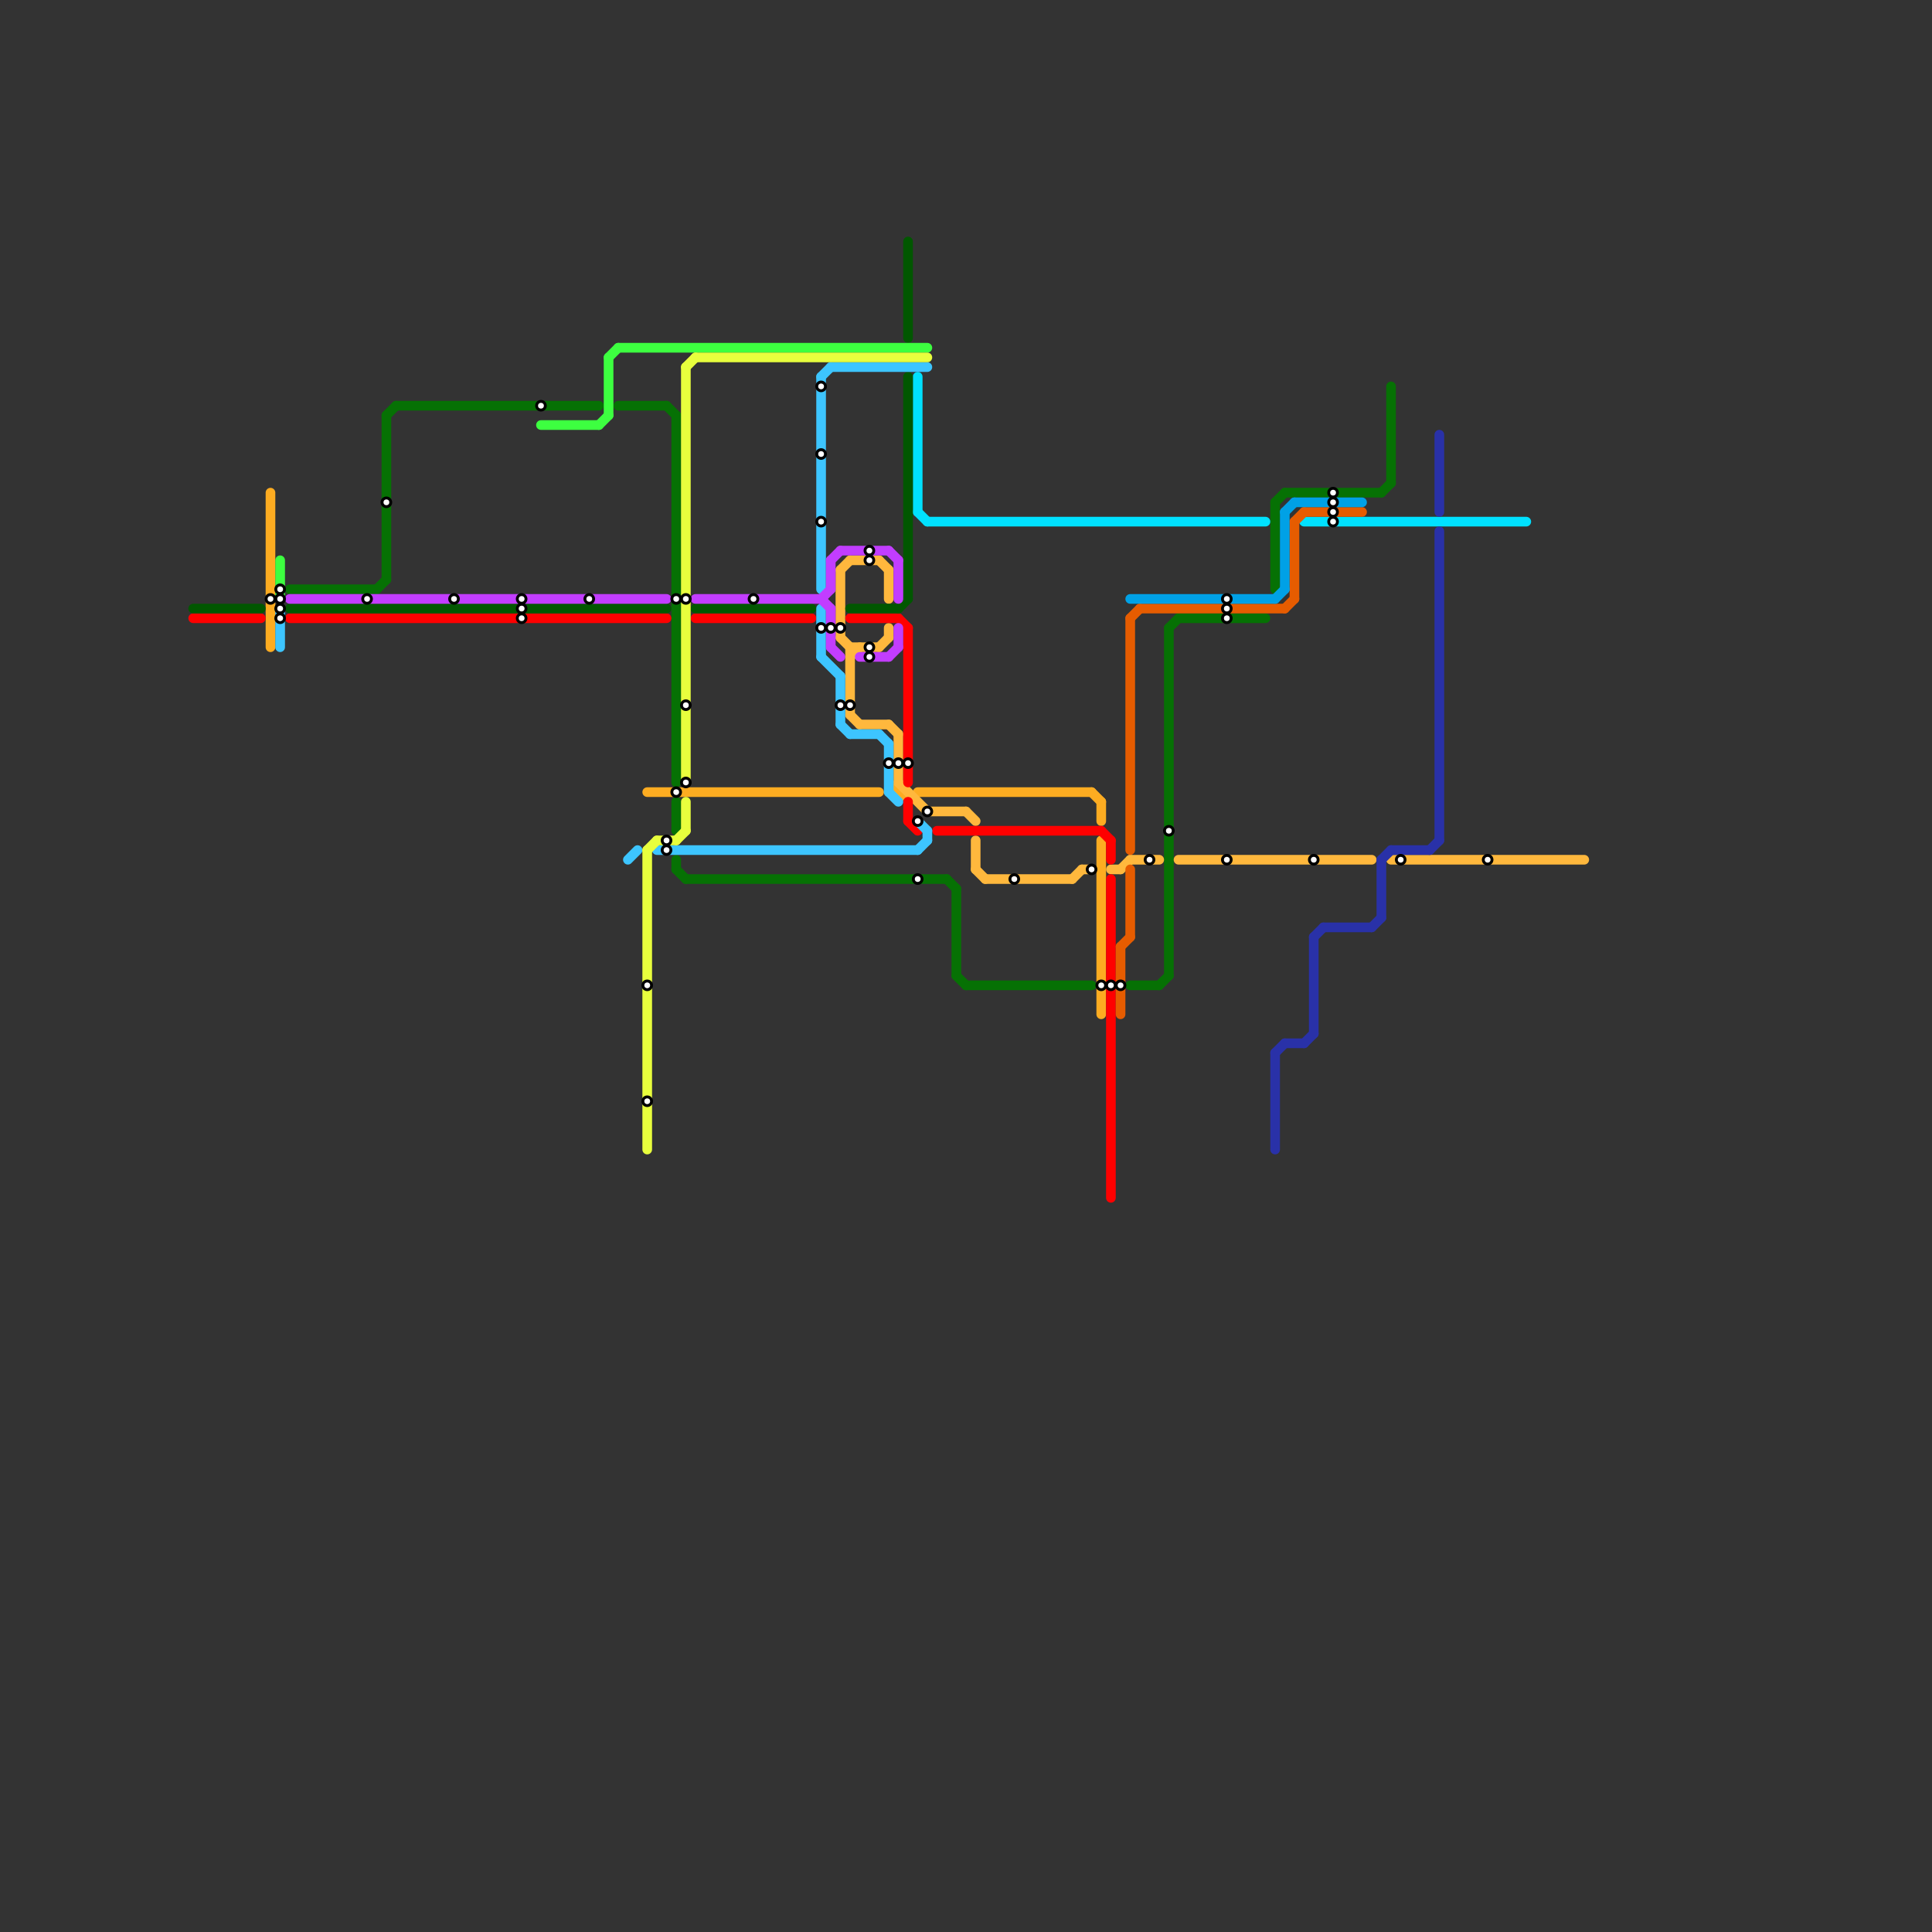 
<svg version="1.1" xmlns="http://www.w3.org/2000/svg" viewBox="0 0 200 200">
<rect x="0" y="0" width="200" height="200" fill="#333333" stroke="none"/>
<style>text { font: 1px Helvetica; font-weight: 600; white-space: pre; dominant-baseline: central; } line { stroke-width: 1; fill: none; stroke-linecap: round; stroke-linejoin: round; } .c0 { stroke: #067104 } .c1 { stroke: #00e1ff } .c2 { stroke: #fdac21 } .c3 { stroke: #ffb83d } .c4 { stroke: #ff0000 } .c5 { stroke: #e65c00 } .c6 { stroke: #00a1e6 } .c7 { stroke: #2931a8 } .c8 { stroke: #015700 } .c9 { stroke: #3dff40 } .c10 { stroke: #3dc5ff } .c11 { stroke: #c23dff } .c12 { stroke: #e8ff3d }</style><defs><g id="wm-xf"><circle r="1.2" fill="#000"/><circle r="0.9" fill="#fff"/><circle r="0.6" fill="#000"/><circle r="0.3" fill="#fff"/></g><g id="wm"><circle r="0.6" fill="#000"/><circle r="0.3" fill="#fff"/></g></defs><line class="c0" x1="40" y1="43" x2="41" y2="42"/><line class="c0" x1="121" y1="65" x2="121" y2="101"/><line class="c0" x1="132" y1="52" x2="133" y2="51"/><line class="c0" x1="122" y1="64" x2="131" y2="64"/><line class="c0" x1="70" y1="83" x2="70" y2="86"/><line class="c0" x1="64" y1="42" x2="69" y2="42"/><line class="c0" x1="132" y1="52" x2="132" y2="61"/><line class="c0" x1="144" y1="40" x2="144" y2="50"/><line class="c0" x1="39" y1="61" x2="40" y2="60"/><line class="c0" x1="71" y1="91" x2="98" y2="91"/><line class="c0" x1="117" y1="102" x2="120" y2="102"/><line class="c0" x1="100" y1="102" x2="113" y2="102"/><line class="c0" x1="99" y1="92" x2="99" y2="101"/><line class="c0" x1="143" y1="51" x2="144" y2="50"/><line class="c0" x1="40" y1="43" x2="40" y2="60"/><line class="c0" x1="70" y1="89" x2="70" y2="90"/><line class="c0" x1="120" y1="102" x2="121" y2="101"/><line class="c0" x1="98" y1="91" x2="99" y2="92"/><line class="c0" x1="41" y1="42" x2="62" y2="42"/><line class="c0" x1="133" y1="51" x2="143" y2="51"/><line class="c0" x1="70" y1="90" x2="71" y2="91"/><line class="c0" x1="121" y1="65" x2="122" y2="64"/><line class="c0" x1="69" y1="42" x2="70" y2="43"/><line class="c0" x1="30" y1="61" x2="39" y2="61"/><line class="c0" x1="70" y1="43" x2="70" y2="81"/><line class="c0" x1="99" y1="101" x2="100" y2="102"/><line class="c1" x1="96" y1="54" x2="131" y2="54"/><line class="c1" x1="95" y1="39" x2="95" y2="53"/><line class="c1" x1="135" y1="54" x2="158" y2="54"/><line class="c1" x1="95" y1="53" x2="96" y2="54"/><line class="c2" x1="67" y1="82" x2="91" y2="82"/><line class="c2" x1="113" y1="82" x2="114" y2="83"/><line class="c2" x1="28" y1="51" x2="28" y2="67"/><line class="c2" x1="114" y1="83" x2="114" y2="85"/><line class="c2" x1="114" y1="87" x2="114" y2="105"/><line class="c2" x1="95" y1="82" x2="113" y2="82"/><circle cx="93" cy="82" r="1" fill="#fdac21" /><line class="c3" x1="88" y1="67" x2="91" y2="67"/><line class="c3" x1="88" y1="67" x2="88" y2="74"/><line class="c3" x1="91" y1="58" x2="92" y2="59"/><line class="c3" x1="102" y1="91" x2="111" y2="91"/><line class="c3" x1="92" y1="65" x2="92" y2="66"/><line class="c3" x1="93" y1="81" x2="96" y2="84"/><line class="c3" x1="111" y1="91" x2="112" y2="90"/><line class="c3" x1="91" y1="67" x2="92" y2="66"/><line class="c3" x1="87" y1="59" x2="88" y2="58"/><line class="c3" x1="100" y1="84" x2="101" y2="85"/><line class="c3" x1="92" y1="75" x2="93" y2="76"/><line class="c3" x1="96" y1="84" x2="100" y2="84"/><line class="c3" x1="112" y1="90" x2="113" y2="90"/><line class="c3" x1="92" y1="59" x2="92" y2="62"/><line class="c3" x1="116" y1="90" x2="117" y2="89"/><line class="c3" x1="93" y1="76" x2="93" y2="81"/><line class="c3" x1="88" y1="74" x2="89" y2="75"/><line class="c3" x1="89" y1="75" x2="92" y2="75"/><line class="c3" x1="101" y1="90" x2="102" y2="91"/><line class="c3" x1="87" y1="66" x2="88" y2="67"/><line class="c3" x1="101" y1="87" x2="101" y2="90"/><line class="c3" x1="115" y1="90" x2="116" y2="90"/><line class="c3" x1="144" y1="89" x2="164" y2="89"/><line class="c3" x1="122" y1="89" x2="142" y2="89"/><line class="c3" x1="88" y1="68" x2="89" y2="67"/><line class="c3" x1="88" y1="58" x2="91" y2="58"/><line class="c3" x1="87" y1="59" x2="87" y2="66"/><line class="c3" x1="117" y1="89" x2="120" y2="89"/><line class="c4" x1="115" y1="91" x2="115" y2="124"/><line class="c4" x1="97" y1="86" x2="114" y2="86"/><line class="c4" x1="94" y1="65" x2="94" y2="81"/><line class="c4" x1="94" y1="83" x2="94" y2="85"/><line class="c4" x1="30" y1="64" x2="69" y2="64"/><line class="c4" x1="114" y1="86" x2="115" y2="87"/><line class="c4" x1="94" y1="85" x2="95" y2="86"/><line class="c4" x1="88" y1="64" x2="93" y2="64"/><line class="c4" x1="93" y1="64" x2="94" y2="65"/><line class="c4" x1="20" y1="64" x2="27" y2="64"/><line class="c4" x1="115" y1="87" x2="115" y2="89"/><line class="c4" x1="72" y1="64" x2="84" y2="64"/><line class="c5" x1="117" y1="64" x2="117" y2="88"/><line class="c5" x1="134" y1="54" x2="135" y2="53"/><line class="c5" x1="134" y1="54" x2="134" y2="62"/><line class="c5" x1="118" y1="63" x2="133" y2="63"/><line class="c5" x1="116" y1="98" x2="117" y2="97"/><line class="c5" x1="117" y1="90" x2="117" y2="97"/><line class="c5" x1="133" y1="63" x2="134" y2="62"/><line class="c5" x1="117" y1="64" x2="118" y2="63"/><line class="c5" x1="135" y1="53" x2="141" y2="53"/><line class="c5" x1="116" y1="98" x2="116" y2="105"/><line class="c6" x1="134" y1="52" x2="141" y2="52"/><line class="c6" x1="133" y1="53" x2="133" y2="61"/><line class="c6" x1="132" y1="62" x2="133" y2="61"/><line class="c6" x1="133" y1="53" x2="134" y2="52"/><line class="c6" x1="117" y1="62" x2="132" y2="62"/><line class="c7" x1="136" y1="97" x2="137" y2="96"/><line class="c7" x1="149" y1="45" x2="149" y2="53"/><line class="c7" x1="133" y1="108" x2="135" y2="108"/><line class="c7" x1="135" y1="108" x2="136" y2="107"/><line class="c7" x1="143" y1="89" x2="144" y2="88"/><line class="c7" x1="132" y1="109" x2="132" y2="119"/><line class="c7" x1="142" y1="96" x2="143" y2="95"/><line class="c7" x1="137" y1="96" x2="142" y2="96"/><line class="c7" x1="136" y1="97" x2="136" y2="107"/><line class="c7" x1="132" y1="109" x2="133" y2="108"/><line class="c7" x1="144" y1="88" x2="148" y2="88"/><line class="c7" x1="149" y1="55" x2="149" y2="87"/><line class="c7" x1="148" y1="88" x2="149" y2="87"/><line class="c7" x1="143" y1="89" x2="143" y2="95"/><line class="c8" x1="94" y1="39" x2="94" y2="62"/><line class="c8" x1="93" y1="63" x2="94" y2="62"/><line class="c8" x1="30" y1="63" x2="69" y2="63"/><line class="c8" x1="88" y1="63" x2="93" y2="63"/><line class="c8" x1="20" y1="63" x2="27" y2="63"/><line class="c8" x1="72" y1="63" x2="84" y2="63"/><line class="c8" x1="94" y1="25" x2="94" y2="35"/><line class="c9" x1="29" y1="58" x2="29" y2="62"/><line class="c9" x1="56" y1="44" x2="62" y2="44"/><line class="c9" x1="63" y1="37" x2="64" y2="36"/><line class="c9" x1="62" y1="44" x2="63" y2="43"/><line class="c9" x1="64" y1="36" x2="96" y2="36"/><line class="c9" x1="63" y1="37" x2="63" y2="43"/><line class="c10" x1="85" y1="39" x2="86" y2="38"/><line class="c10" x1="92" y1="82" x2="93" y2="83"/><line class="c10" x1="87" y1="70" x2="87" y2="75"/><line class="c10" x1="92" y1="77" x2="92" y2="82"/><line class="c10" x1="85" y1="39" x2="85" y2="61"/><line class="c10" x1="87" y1="75" x2="88" y2="76"/><line class="c10" x1="95" y1="85" x2="96" y2="86"/><line class="c10" x1="91" y1="76" x2="92" y2="77"/><line class="c10" x1="65" y1="89" x2="66" y2="88"/><line class="c10" x1="85" y1="68" x2="87" y2="70"/><line class="c10" x1="85" y1="63" x2="85" y2="68"/><line class="c10" x1="96" y1="86" x2="96" y2="87"/><line class="c10" x1="88" y1="76" x2="91" y2="76"/><line class="c10" x1="86" y1="38" x2="96" y2="38"/><line class="c10" x1="29" y1="63" x2="29" y2="67"/><line class="c10" x1="68" y1="88" x2="95" y2="88"/><line class="c10" x1="95" y1="88" x2="96" y2="87"/><line class="c11" x1="72" y1="62" x2="85" y2="62"/><line class="c11" x1="85" y1="62" x2="86" y2="61"/><line class="c11" x1="86" y1="58" x2="87" y2="57"/><line class="c11" x1="92" y1="68" x2="93" y2="67"/><line class="c11" x1="30" y1="62" x2="69" y2="62"/><line class="c11" x1="85" y1="62" x2="86" y2="63"/><line class="c11" x1="87" y1="57" x2="92" y2="57"/><line class="c11" x1="92" y1="57" x2="93" y2="58"/><line class="c11" x1="86" y1="63" x2="86" y2="67"/><line class="c11" x1="86" y1="67" x2="87" y2="68"/><line class="c11" x1="86" y1="58" x2="86" y2="61"/><line class="c11" x1="93" y1="65" x2="93" y2="67"/><line class="c11" x1="93" y1="58" x2="93" y2="62"/><line class="c11" x1="89" y1="68" x2="92" y2="68"/><line class="c12" x1="68" y1="87" x2="70" y2="87"/><line class="c12" x1="71" y1="38" x2="72" y2="37"/><line class="c12" x1="71" y1="83" x2="71" y2="86"/><line class="c12" x1="67" y1="88" x2="67" y2="119"/><line class="c12" x1="71" y1="38" x2="71" y2="81"/><line class="c12" x1="72" y1="37" x2="96" y2="37"/><line class="c12" x1="67" y1="88" x2="68" y2="87"/><line class="c12" x1="70" y1="87" x2="71" y2="86"/>

<use x="105" y="91" href="#wm"/><use x="113" y="90" href="#wm"/><use x="114" y="102" href="#wm"/><use x="115" y="102" href="#wm"/><use x="116" y="102" href="#wm"/><use x="119" y="89" href="#wm"/><use x="121" y="86" href="#wm"/><use x="127" y="62" href="#wm"/><use x="127" y="63" href="#wm"/><use x="127" y="64" href="#wm"/><use x="127" y="89" href="#wm"/><use x="136" y="89" href="#wm"/><use x="138" y="51" href="#wm"/><use x="138" y="52" href="#wm"/><use x="138" y="53" href="#wm"/><use x="138" y="54" href="#wm"/><use x="145" y="89" href="#wm"/><use x="154" y="89" href="#wm"/><use x="28" y="62" href="#wm"/><use x="29" y="61" href="#wm"/><use x="29" y="62" href="#wm"/><use x="29" y="63" href="#wm"/><use x="29" y="64" href="#wm"/><use x="38" y="62" href="#wm"/><use x="40" y="52" href="#wm"/><use x="47" y="62" href="#wm"/><use x="54" y="62" href="#wm"/><use x="54" y="63" href="#wm"/><use x="54" y="64" href="#wm"/><use x="56" y="42" href="#wm"/><use x="61" y="62" href="#wm"/><use x="67" y="102" href="#wm"/><use x="67" y="114" href="#wm"/><use x="69" y="87" href="#wm"/><use x="69" y="88" href="#wm"/><use x="70" y="62" href="#wm"/><use x="70" y="82" href="#wm"/><use x="71" y="62" href="#wm"/><use x="71" y="73" href="#wm"/><use x="71" y="81" href="#wm"/><use x="78" y="62" href="#wm"/><use x="85" y="40" href="#wm"/><use x="85" y="47" href="#wm"/><use x="85" y="54" href="#wm"/><use x="85" y="65" href="#wm"/><use x="86" y="65" href="#wm"/><use x="87" y="65" href="#wm"/><use x="87" y="73" href="#wm"/><use x="88" y="73" href="#wm"/><use x="90" y="57" href="#wm"/><use x="90" y="58" href="#wm"/><use x="90" y="67" href="#wm"/><use x="90" y="68" href="#wm"/><use x="92" y="79" href="#wm"/><use x="93" y="79" href="#wm"/><use x="94" y="79" href="#wm"/><use x="95" y="85" href="#wm"/><use x="95" y="91" href="#wm"/><use x="96" y="84" href="#wm"/>
</svg>


